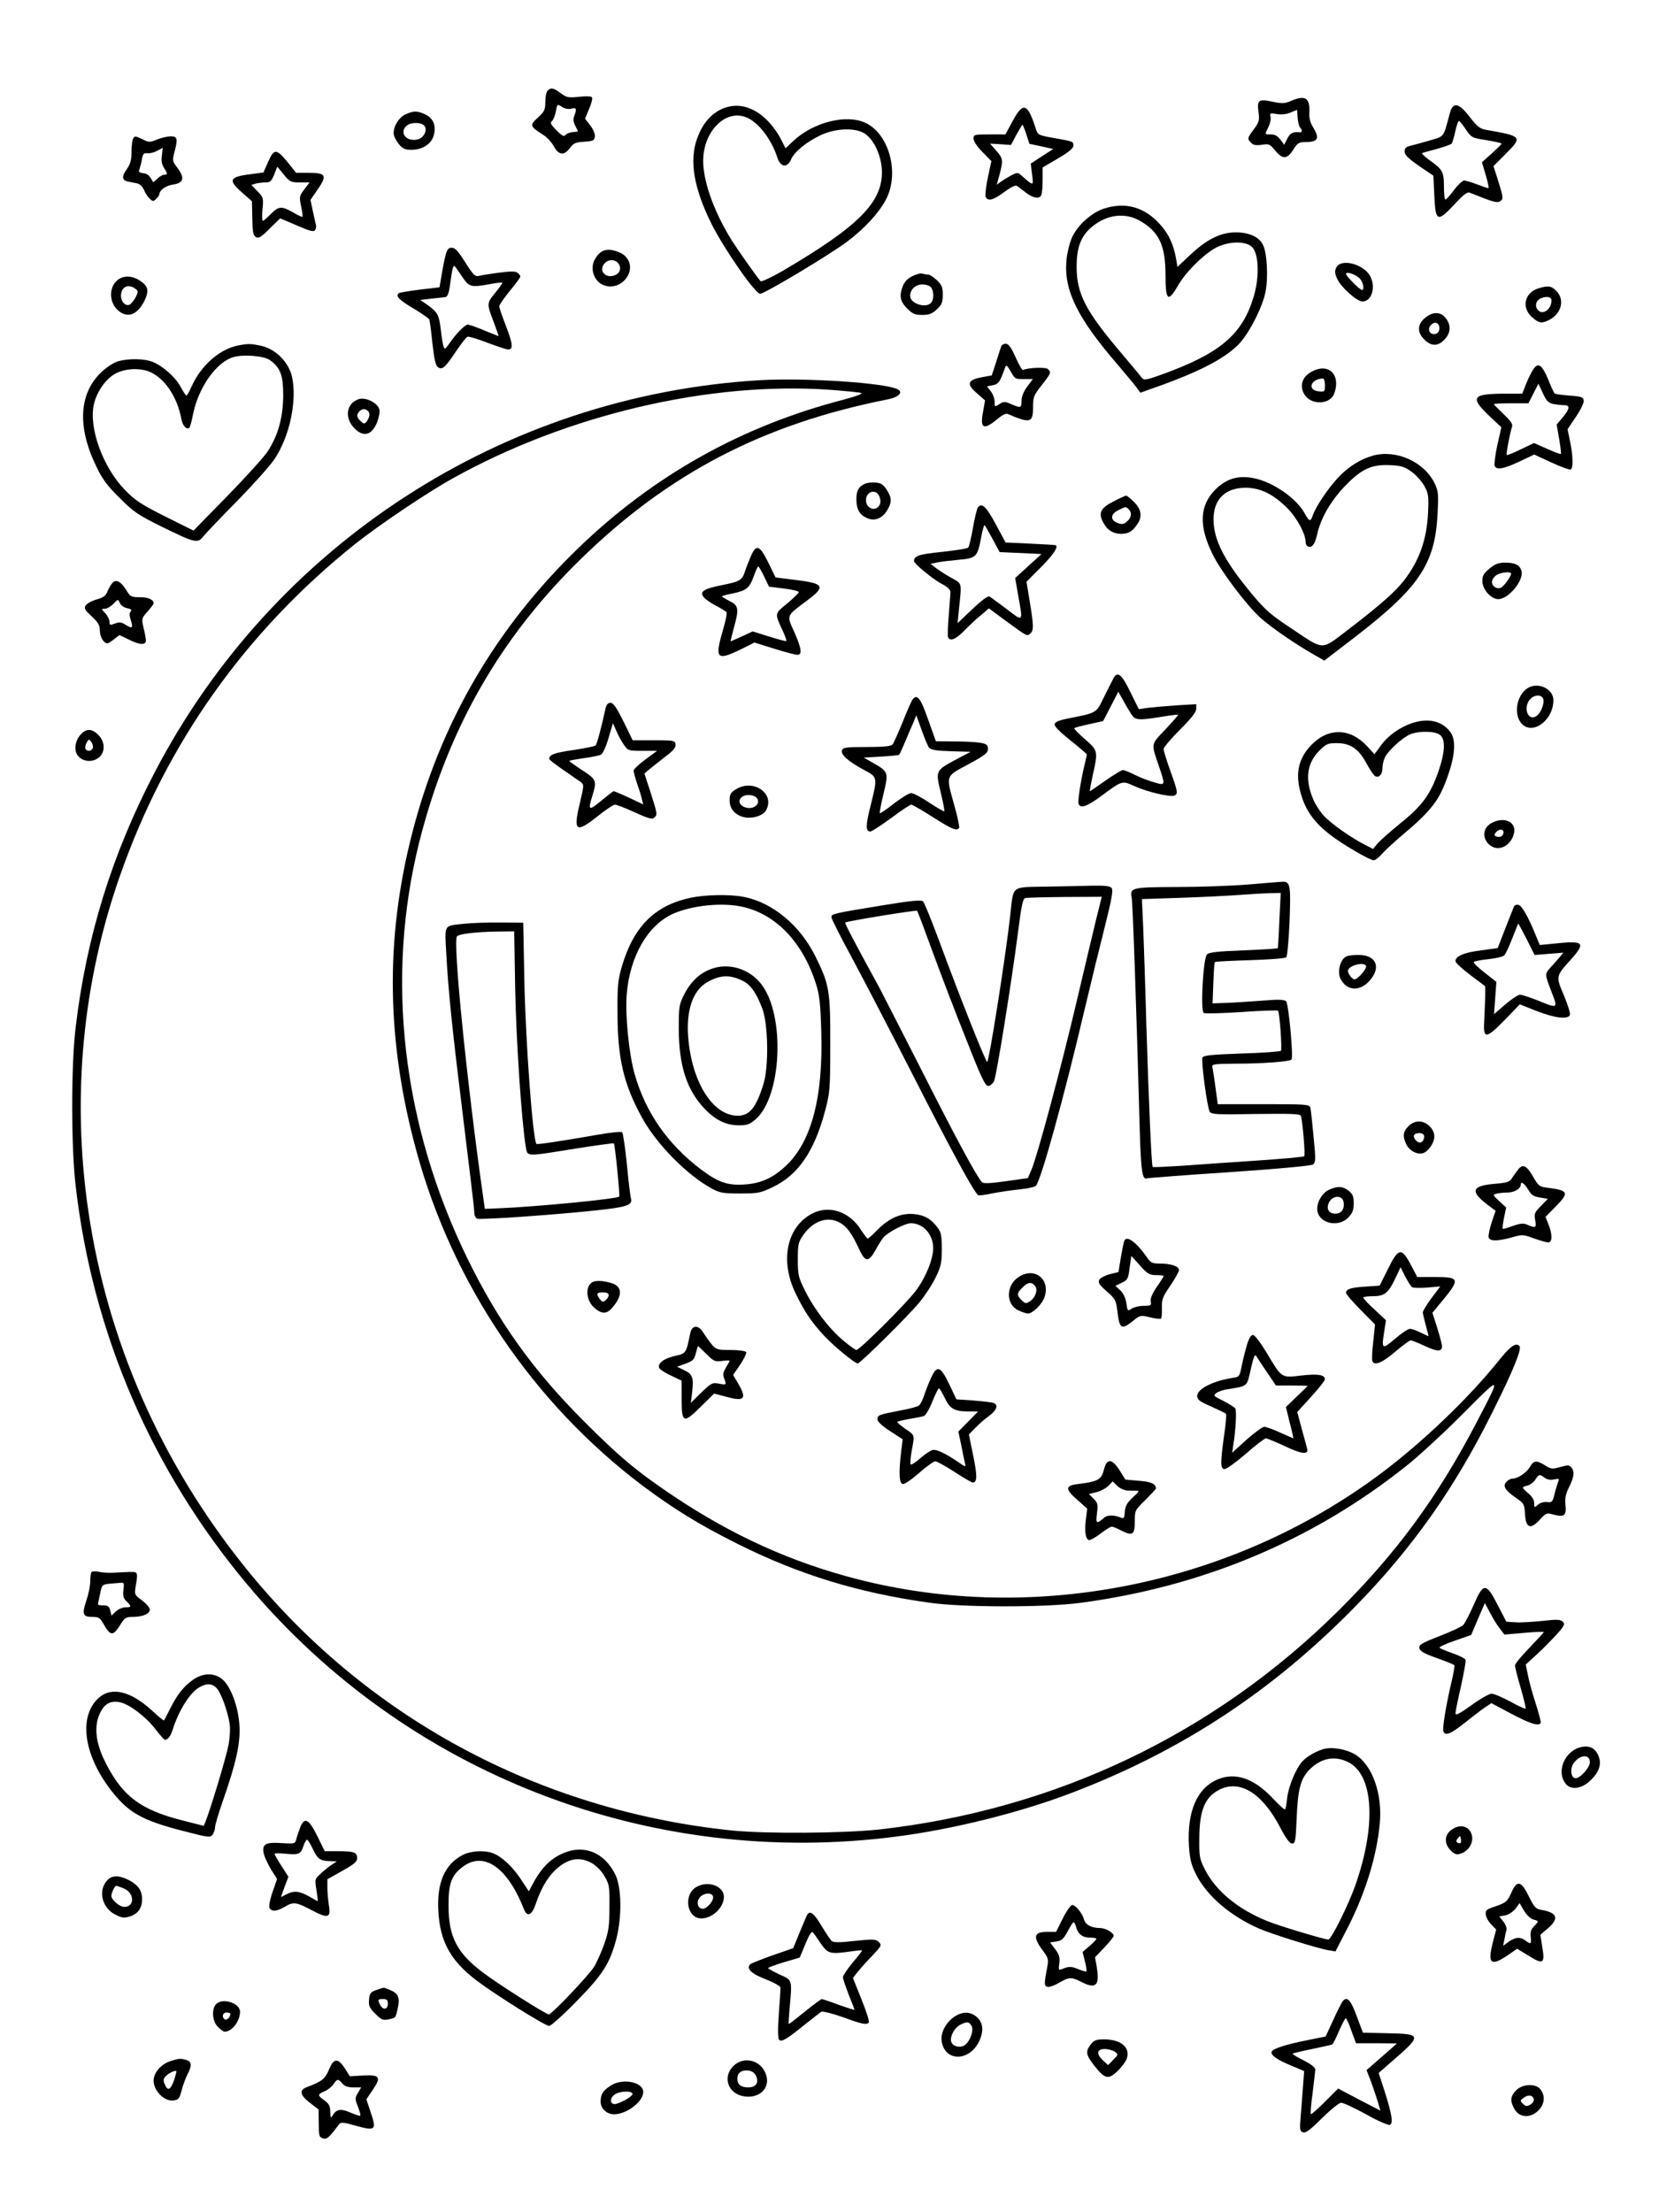 <?xml version="1.0" standalone="no"?>
<!DOCTYPE svg PUBLIC "-//W3C//DTD SVG 20010904//EN"
 "http://www.w3.org/TR/2001/REC-SVG-20010904/DTD/svg10.dtd">
<svg version="1.0" xmlns="http://www.w3.org/2000/svg"
 width="864pt" height="1152pt" viewBox="0 0 864 1152"
 preserveAspectRatio="xMidYMid meet">

<g transform="translate(0,1152) scale(0.1,-0.1)"
fill="#000000" stroke="none">
<path d="M2852 11048 c-7 -7 -12 -33 -12 -58 0 -41 -5 -51 -35 -79 -48 -44
-48 -47 25 -94 19 -12 44 -39 55 -60 25 -46 53 -48 83 -8 19 26 30 30 74 33
47 3 53 6 56 26 2 14 -8 38 -24 59 l-27 35 21 51 c12 27 19 54 15 60 -3 6 -31
7 -67 3 -56 -6 -65 -4 -96 19 -38 28 -51 30 -68 13z m123 -94 c27 7 30 0 16
-37 -7 -17 -5 -33 5 -52 8 -15 14 -28 14 -29 0 -1 -12 -3 -27 -4 -16 -1 -32
-8 -38 -15 -8 -10 -18 -4 -47 24 -30 31 -34 40 -23 49 7 6 16 29 20 50 7 39 7
39 31 24 15 -10 33 -14 49 -10z"/>
<path d="M6720 10993 c-29 -12 -43 -13 -91 -3 -74 16 -83 10 -75 -52 6 -44 4
-53 -24 -91 -35 -47 -35 -50 -14 -71 11 -12 26 -14 55 -10 38 6 43 4 70 -30
39 -47 62 -46 94 4 21 34 30 40 59 40 71 0 81 18 44 78 -14 23 -21 49 -19 74
4 80 -21 95 -99 61z m51 -137 c13 -14 11 -27 -3 -25 -34 4 -49 -4 -64 -33
l-16 -32 -20 27 c-14 19 -29 27 -49 27 -34 0 -33 -2 -13 39 9 18 14 41 11 53
-5 19 -3 20 33 14 23 -4 51 -1 71 8 l34 14 3 -41 c2 -23 7 -46 13 -51z"/>
<path d="M3750 10948 c-55 -29 -94 -78 -120 -151 -41 -115 -16 -259 75 -442
66 -132 228 -365 254 -365 22 0 360 202 452 271 90 67 171 155 206 226 68 138
11 338 -111 394 -100 45 -267 3 -371 -92 l-44 -41 -25 49 c-13 27 -43 68 -66
92 -78 80 -167 101 -250 59z m134 -38 c64 -24 133 -113 165 -212 16 -50 52
-53 71 -8 17 40 81 92 156 127 80 37 184 39 231 5 48 -34 85 -119 86 -196 2
-161 -124 -286 -516 -516 -61 -35 -112 -59 -116 -54 -18 19 -118 162 -148 209
-100 159 -159 332 -150 440 11 142 120 244 221 205z"/>
<path d="M7550 10928 c-33 -124 -27 -117 -99 -138 -36 -11 -82 -23 -101 -28
-27 -6 -35 -13 -35 -31 0 -17 19 -36 75 -75 l75 -51 5 -105 c6 -135 16 -139
105 -44 49 53 66 66 81 60 119 -48 142 -55 158 -43 16 11 15 19 -9 97 l-27 85
62 62 c91 91 89 94 -102 127 -31 6 -46 18 -83 66 -59 77 -89 81 -105 18z m84
-82 c29 -43 32 -44 108 -56 43 -7 78 -15 78 -18 0 -3 -23 -26 -51 -51 l-51
-46 20 -68 c11 -37 17 -67 14 -67 -4 0 -31 9 -60 20 -29 11 -59 20 -67 20 -8
0 -32 -22 -52 -49 -21 -28 -41 -50 -45 -50 -5 -1 -8 30 -8 68 0 77 -7 89 -78
139 -23 17 -39 32 -35 35 4 2 40 12 78 22 39 11 73 23 76 28 3 5 12 33 18 63
7 30 15 54 19 54 4 0 20 -20 36 -44z"/>
<path d="M5274 10890 l-38 -70 -83 0 c-79 0 -83 -1 -83 -22 0 -13 19 -42 46
-69 l47 -48 -18 -84 c-10 -47 -15 -92 -12 -101 10 -26 40 -19 97 24 29 22 58
37 64 33 6 -3 27 -19 47 -35 41 -31 74 -36 83 -12 3 9 6 44 6 79 l0 63 80 47
c56 33 80 53 80 66 0 23 1 22 -105 41 -75 13 -80 16 -89 43 -44 139 -67 147
-122 45z m71 -69 l16 -50 62 -13 62 -14 -59 -38 -58 -38 7 -56 c8 -62 8 -62
-53 -8 -21 19 -24 19 -55 3 -17 -9 -42 -24 -54 -33 l-22 -16 15 54 c19 74 18
83 -18 124 l-32 36 54 -3 55 -4 28 53 c16 28 30 52 32 52 2 0 11 -22 20 -49z"/>
<path d="M2113 10925 c-34 -15 -63 -59 -63 -99 0 -13 12 -38 26 -55 21 -26 33
-31 67 -31 58 0 103 30 116 75 14 50 -2 89 -44 109 -40 19 -60 20 -102 1z m97
-60 c18 -22 -2 -63 -35 -71 -57 -14 -97 33 -59 70 20 20 78 21 94 1z"/>
<path d="M693 10798 c-4 -7 -8 -38 -8 -68 0 -41 -6 -63 -22 -87 -30 -41 -29
-61 2 -68 14 -3 36 -7 49 -10 14 -3 28 -16 36 -34 6 -16 20 -37 30 -46 16 -15
19 -15 34 0 9 9 16 19 16 23 1 23 35 46 72 51 55 8 61 35 22 87 -26 34 -27 38
-16 80 19 71 16 84 -18 84 -16 0 -48 -7 -71 -16 -38 -16 -43 -16 -75 0 -42 19
-41 19 -51 4z m150 -88 c-4 -27 0 -47 11 -64 20 -31 20 -36 1 -36 -8 0 -24 -9
-36 -21 -11 -11 -21 -19 -22 -17 -17 33 -29 44 -51 46 -21 3 -26 7 -20 20 3 9
10 33 13 52 5 29 10 34 28 32 12 -2 35 4 50 12 15 8 29 15 30 16 0 0 -1 -18
-4 -40z"/>
<path d="M1396 10676 l-24 -54 -59 -8 c-119 -14 -128 -31 -52 -97 l51 -45 2
-87 c1 -71 4 -90 18 -99 15 -9 27 -2 72 43 l55 54 87 -37 c69 -30 88 -35 95
-24 5 7 7 20 4 28 -2 8 -9 41 -16 72 l-12 57 37 54 c51 73 44 87 -44 87 l-68
0 -38 48 c-65 80 -76 81 -108 8z m166 -106 l50 0 -27 -36 c-26 -34 -27 -39
-17 -87 6 -29 9 -54 7 -56 -2 -2 -24 8 -49 23 -59 34 -75 33 -116 -9 -19 -19
-37 -35 -41 -35 -4 0 -5 27 -2 61 6 57 4 62 -26 93 l-32 33 23 7 c13 3 36 6
51 6 24 0 31 7 45 41 l16 41 34 -41 c31 -38 37 -41 84 -41z"/>
<path d="M5747 10433 c-65 -22 -139 -90 -165 -152 -12 -27 -25 -80 -28 -118
-14 -155 57 -300 272 -548 38 -45 79 -94 91 -110 l22 -30 53 19 c254 88 397
163 468 243 51 59 115 185 130 260 16 73 9 208 -13 249 -21 41 -72 64 -142 64
-77 0 -150 -36 -235 -116 l-68 -64 -6 37 c-14 81 -39 134 -84 184 -82 92 -182
119 -295 82z m190 -63 c100 -57 133 -129 133 -285 0 -129 13 -141 62 -57 39
70 126 158 193 198 66 38 162 42 196 7 35 -34 39 -156 8 -258 -58 -195 -172
-293 -467 -401 -91 -33 -104 -36 -115 -22 -6 9 -55 67 -108 130 -185 218 -232
308 -232 449 0 102 23 161 81 209 77 63 171 75 249 30z"/>
<path d="M2321 10193 c-6 -21 -15 -68 -21 -104 l-11 -65 -101 -12 c-55 -7
-104 -15 -109 -18 -22 -13 -3 -35 72 -79 44 -26 82 -53 85 -59 2 -6 10 -62 16
-125 10 -86 17 -116 30 -124 22 -14 37 -1 94 85 26 38 52 72 58 74 7 3 54 -11
105 -31 51 -19 99 -35 107 -35 28 0 25 28 -10 120 -20 51 -36 98 -36 105 0 7
25 43 55 80 30 36 55 70 55 75 0 4 -6 13 -14 19 -11 9 -34 9 -98 1 -46 -6 -93
-14 -105 -17 -19 -4 -29 6 -70 71 -36 57 -53 76 -70 76 -17 0 -24 -8 -32 -37z
m92 -123 c32 -45 44 -47 141 -29 32 6 60 9 62 7 2 -2 -15 -26 -37 -53 -45 -55
-45 -55 -6 -157 14 -38 25 -68 23 -68 -2 0 -36 14 -76 30 -40 17 -78 30 -84
30 -14 0 -63 -50 -96 -99 -21 -30 -24 -32 -30 -15 -4 10 -10 48 -14 84 -9 79
-16 93 -67 130 l-40 28 58 7 c32 3 65 7 73 8 10 2 17 19 22 52 15 110 19 121
31 103 7 -10 25 -35 40 -58z"/>
<path d="M3116 10195 c-30 -33 -38 -72 -21 -112 26 -61 106 -74 156 -24 49 50
37 121 -26 147 -50 21 -83 17 -109 -11z m106 -49 c14 -20 8 -45 -13 -56 -51
-28 -98 21 -58 61 21 21 56 18 71 -5z"/>
<path d="M6959 10126 c-9 -18 -7 -32 6 -60 21 -44 102 -116 131 -116 47 0 70
73 41 130 -33 65 -155 97 -178 46z m124 -58 c17 -20 24 -58 10 -58 -11 0 -83
73 -83 83 0 16 54 -3 73 -25z"/>
<path d="M4780 10093 c-42 -13 -64 -31 -77 -60 -21 -52 -16 -82 21 -119 29
-29 41 -34 79 -34 36 0 51 6 76 29 26 25 31 36 31 76 0 40 -5 51 -31 76 -17
16 -37 29 -44 29 -7 0 -19 2 -27 4 -7 3 -20 2 -28 -1z m61 -63 c22 -12 27 -68
7 -88 -29 -29 -108 -2 -108 37 0 48 54 75 101 51z"/>
<path d="M605 10055 c-37 -37 -35 -106 4 -146 50 -49 103 -33 142 42 26 53 22
78 -20 106 -45 31 -95 30 -126 -2z m99 -38 c17 -13 17 -15 2 -46 -10 -17 -24
-35 -32 -38 -21 -8 -44 16 -44 46 0 47 37 65 74 38z"/>
<path d="M8014 10019 c-74 -21 -92 -100 -36 -150 37 -33 51 -35 92 -14 63 33
80 106 35 150 -25 26 -41 29 -91 14z m66 -64 c0 -42 -40 -75 -66 -54 -24 20
-17 56 14 67 31 11 52 5 52 -13z"/>
<path d="M7421 9864 c-38 -31 -41 -72 -8 -107 36 -40 73 -43 107 -8 36 35 39
77 9 115 -27 34 -68 34 -108 0z m73 -39 c8 -23 -4 -45 -25 -45 -25 0 -35 26
-19 45 16 19 36 19 44 0z"/>
<path d="M1240 9721 c-96 -19 -192 -103 -241 -211 -12 -27 -25 -50 -28 -50 -3
0 -17 20 -30 45 -26 49 -91 108 -145 130 -42 18 -125 19 -180 4 -21 -6 -60
-30 -86 -55 -119 -111 -129 -286 -29 -492 33 -69 58 -102 123 -166 73 -73 95
-88 219 -149 173 -85 187 -88 216 -50 12 15 91 98 175 183 83 85 171 183 194
217 81 119 121 310 92 434 -18 75 -86 142 -159 158 -57 12 -68 12 -121 2z
m167 -77 c54 -40 68 -79 68 -184 -1 -115 -27 -209 -82 -292 -21 -31 -116 -136
-212 -234 l-173 -177 -147 73 c-123 62 -156 83 -208 136 -116 118 -192 325
-164 449 14 62 60 130 108 157 47 28 124 34 177 14 81 -31 149 -130 171 -250
7 -35 28 -56 42 -43 3 3 12 36 19 73 29 138 120 267 208 294 54 16 162 7 193
-16z"/>
<path d="M5215 9718 c-3 -7 -15 -44 -27 -83 l-23 -70 -55 -10 c-72 -14 -78
-36 -21 -84 l41 -36 -10 -58 c-17 -88 1 -99 71 -42 28 24 48 34 58 29 116 -50
131 -46 131 34 0 54 3 63 45 116 50 64 51 68 31 85 -12 10 -108 6 -128 -6 -4
-2 -22 28 -39 67 -23 51 -37 70 -51 70 -10 0 -21 -6 -23 -12z m117 -172 l47 0
-30 -40 c-18 -25 -29 -52 -29 -73 0 -38 -4 -39 -55 -17 -33 14 -39 14 -61 -1
-23 -15 -24 -15 -24 13 0 16 -9 41 -20 54 l-20 26 31 6 c29 6 37 16 63 91 6
17 10 15 30 -20 21 -38 25 -40 68 -39z"/>
<path d="M7987 9599 c-9 -12 -26 -46 -38 -75 l-21 -54 -82 0 c-179 0 -193 -17
-92 -114 l65 -61 -21 -93 c-11 -51 -17 -99 -14 -107 9 -24 44 -18 128 21 l78
37 91 -42 c50 -23 95 -39 100 -36 13 8 11 79 -5 150 l-12 60 43 64 c25 37 43
74 41 85 -3 18 -12 22 -75 26 -39 3 -74 8 -77 11 -3 3 -19 37 -34 75 -31 74
-51 88 -75 53z m103 -183 c18 -3 43 -6 56 -6 32 0 30 -18 -7 -63 l-32 -38 13
-75 c7 -41 11 -76 9 -78 -2 -2 -35 10 -72 27 l-68 30 -69 -33 c-39 -19 -71
-32 -73 -29 -4 4 16 112 28 148 4 13 -9 31 -45 65 -27 26 -50 49 -50 51 0 3
40 5 90 5 l90 0 26 51 26 51 23 -49 c19 -41 28 -51 55 -57z"/>
<path d="M6819 9577 c-43 -28 -51 -79 -20 -119 40 -50 131 -42 150 14 37 104
-39 166 -130 105z m81 -63 c0 -34 -1 -35 -32 -32 -61 6 -43 64 20 67 7 1 12
-12 12 -35z"/>
<path d="M3955 9540 c-1336 -80 -2532 -856 -3150 -2043 -222 -426 -355 -855
-411 -1327 -24 -199 -24 -618 0 -825 88 -768 397 -1485 897 -2080 826 -984
2093 -1475 3376 -1309 297 38 650 126 920 230 570 218 1043 530 1473 970 296
303 515 613 712 1009 111 222 155 332 141 346 -19 19 -47 0 -113 -83 -157
-194 -391 -418 -607 -580 -775 -580 -1803 -788 -2726 -552 -344 88 -653 228
-962 435 -189 127 -280 203 -465 389 -263 263 -444 516 -605 845 -341 698
-429 1462 -251 2172 148 585 419 1061 842 1473 457 446 950 702 1596 830 56
11 82 35 56 51 -56 35 -480 63 -723 49z m370 -50 c77 -6 149 -13 159 -16 12
-4 -20 -16 -90 -35 -530 -137 -989 -394 -1381 -772 -432 -417 -721 -914 -868
-1492 -140 -549 -132 -1079 24 -1650 189 -693 608 -1312 1178 -1742 161 -120
293 -202 493 -302 322 -161 629 -255 1000 -307 174 -25 602 -25 785 -1 640 85
1212 325 1700 714 61 48 192 169 293 270 205 206 203 207 73 -42 -202 -388
-417 -681 -717 -979 -650 -646 -1478 -1040 -2396 -1143 -188 -20 -588 -23
-768 -5 -1009 105 -1909 592 -2535 1372 -437 545 -716 1179 -815 1854 -87 593
-30 1193 166 1749 241 687 652 1266 1222 1723 123 98 375 268 510 343 596 332
1339 506 1967 461z"/>
<path d="M1864 9440 c-59 -23 -70 -92 -23 -145 49 -55 96 -44 124 29 9 24 14
53 11 64 -12 37 -76 67 -112 52z m53 -61 c12 -12 8 -34 -10 -57 -8 -10 -14 -9
-28 4 -22 20 -24 35 -7 52 15 15 31 15 45 1z"/>
<path d="M7149 9147 c-66 -19 -128 -58 -181 -115 -52 -56 -114 -148 -130 -193
-13 -38 -19 -37 -43 7 -42 79 -167 165 -266 184 -81 16 -143 -3 -199 -59 -83
-83 -88 -189 -15 -337 42 -87 178 -267 248 -330 55 -50 186 -140 278 -192 l56
-32 159 122 c336 259 418 381 431 645 5 101 4 115 -16 157 -55 112 -201 177
-322 143z m203 -84 c23 -17 54 -51 66 -74 22 -40 23 -53 19 -144 -7 -125 -38
-223 -104 -319 -50 -74 -128 -144 -316 -288 -140 -106 -116 -108 -300 15 -98
65 -131 94 -194 170 -147 176 -203 285 -203 393 0 104 61 164 167 164 77 0
144 -33 217 -106 51 -51 96 -135 96 -179 0 -8 4 -16 9 -19 21 -13 39 8 50 59
19 85 68 171 140 248 88 93 141 119 238 115 62 -3 77 -8 115 -35z"/>
<path d="M4510 9003 c-36 -14 -50 -36 -50 -82 0 -54 17 -83 58 -100 38 -16 76
-1 102 41 26 43 25 67 -3 109 -18 27 -30 34 -57 36 -19 1 -42 -1 -50 -4z m70
-69 c7 -17 7 -32 0 -45 -20 -36 -70 -17 -70 26 0 47 54 62 70 19z"/>
<path d="M5798 8908 c-66 -33 -78 -59 -54 -106 21 -42 53 -62 96 -62 38 1 57
12 83 50 27 39 22 77 -17 116 -19 19 -38 34 -42 33 -5 -1 -35 -14 -66 -31z
m80 -40 c18 -18 15 -43 -8 -63 -16 -15 -26 -17 -48 -9 -40 14 -40 46 0 66 41
21 41 21 56 6z"/>
<path d="M5093 8878 c-5 -7 -17 -55 -26 -107 -9 -52 -20 -98 -25 -103 -5 -5
-66 -14 -136 -22 -120 -12 -145 -20 -146 -48 0 -13 99 -95 144 -118 32 -17 46
-31 46 -45 -1 -11 -5 -65 -9 -120 -5 -55 -6 -106 -4 -112 10 -25 40 -13 84 32
24 25 63 62 87 81 l42 36 88 -65 c111 -81 110 -81 127 -67 19 16 19 39 -2 167
l-17 104 77 77 c63 64 90 104 75 113 -2 1 -61 5 -132 8 l-129 6 -51 95 c-50
93 -73 114 -93 88z m77 -166 l36 -67 109 -5 109 -5 -69 -63 -68 -62 16 -93
c25 -139 28 -136 -60 -69 -43 32 -83 62 -90 66 -8 4 -42 -21 -89 -66 l-77 -73
8 80 c14 132 15 125 -35 153 -25 13 -61 36 -80 50 l-34 26 34 7 c19 4 70 10
113 14 92 8 98 15 117 118 7 37 15 65 18 62 3 -3 22 -36 42 -73z"/>
<path d="M3912 8627 c-10 -24 -25 -59 -31 -79 -16 -50 -26 -56 -121 -75 -97
-19 -120 -35 -93 -65 10 -11 39 -31 65 -44 26 -13 49 -28 52 -33 3 -4 -5 -46
-19 -92 -43 -148 -33 -161 86 -104 l78 39 103 -32 c57 -18 111 -32 121 -32 26
0 21 35 -17 120 -40 88 -42 81 66 162 101 75 92 90 -67 109 l-96 12 -37 76
c-45 92 -63 99 -90 38z m68 -110 l25 -52 80 -10 c47 -6 78 -14 75 -20 -2 -5
-30 -32 -62 -59 -65 -53 -64 -49 -22 -140 13 -27 21 -52 19 -54 -2 -2 -42 8
-89 23 l-86 27 -56 -26 c-31 -14 -58 -26 -59 -26 -1 0 6 30 16 67 29 103 26
119 -21 143 -22 11 -40 22 -40 24 0 3 26 10 58 16 70 15 86 28 108 91 10 27
20 49 23 49 4 -1 17 -24 31 -53z"/>
<path d="M7757 8559 c-30 -25 -37 -37 -37 -65 0 -43 45 -94 83 -94 53 0 133
97 121 145 -8 33 -32 45 -86 45 -34 0 -52 -7 -81 -31z m113 -27 c0 -11 -30
-55 -48 -69 -19 -16 -52 1 -52 27 0 10 10 26 22 34 23 16 78 22 78 8z"/>
<path d="M587 8486 c-8 -8 -20 -28 -27 -45 -9 -24 -22 -33 -58 -43 -24 -7 -50
-21 -56 -31 -9 -15 -4 -24 32 -57 34 -32 42 -46 42 -74 0 -32 20 -66 39 -66 5
0 21 10 36 22 l27 21 54 -26 c53 -26 84 -27 84 -2 0 8 -5 36 -12 64 -11 49
-11 51 20 86 18 20 32 39 32 43 0 20 -28 32 -72 32 -45 0 -50 3 -69 35 -27 45
-53 60 -72 41z m75 -133 c21 -4 26 -9 18 -18 -7 -8 -6 -22 1 -44 14 -41 8 -47
-26 -25 -22 14 -32 16 -56 7 -26 -10 -29 -9 -29 10 0 11 -10 31 -22 44 -21 22
-21 23 -1 23 11 0 30 12 44 26 24 25 24 25 33 4 5 -12 22 -24 38 -27z"/>
<path d="M5799 7988 c-7 -13 -29 -57 -50 -99 -41 -84 -34 -80 -189 -111 -45
-9 -66 -18 -68 -29 -2 -11 28 -41 82 -84 48 -38 86 -71 86 -74 0 -3 -5 -26
-11 -51 -21 -86 -37 -193 -32 -206 10 -26 43 -14 116 39 113 84 110 83 178 52
65 -29 183 -57 205 -48 20 8 18 21 -21 129 -19 53 -35 104 -35 113 0 9 38 54
85 101 60 60 85 92 85 109 l0 24 -102 -6 c-57 -4 -124 -10 -150 -13 l-47 -7
-44 89 c-45 93 -67 111 -88 72z m92 -186 c20 -32 36 -34 144 -17 53 9 99 15
101 13 1 -2 -29 -36 -67 -77 -77 -81 -75 -69 -32 -195 33 -98 33 -98 -29 -79
-29 8 -74 26 -100 39 -26 13 -53 24 -60 24 -7 0 -48 -25 -91 -55 -42 -30 -79
-55 -81 -55 -2 0 5 37 15 83 28 125 28 128 -41 188 -33 29 -58 54 -55 57 2 3
37 12 77 21 l73 16 40 77 39 76 26 -46 c14 -26 33 -57 41 -70z"/>
<path d="M7952 7934 c-53 -37 -69 -130 -31 -178 55 -70 169 10 169 118 0 61
-84 98 -138 60z m86 -57 c5 -27 -17 -76 -40 -88 -44 -24 -67 52 -27 92 24 24
62 22 67 -4z"/>
<path d="M4753 7878 c-6 -7 -29 -60 -52 -118 -24 -58 -47 -111 -53 -117 -7 -9
-47 -13 -133 -13 -108 0 -124 -2 -130 -17 -8 -22 33 -59 116 -103 70 -37 70
-37 33 -185 -26 -104 -27 -135 -1 -135 7 0 56 32 108 70 52 39 99 70 105 70 5
0 56 -29 112 -65 101 -64 125 -74 137 -56 3 5 -8 58 -25 117 -44 159 -48 149
73 214 87 47 102 59 102 80 0 21 -6 26 -40 32 -22 4 -83 7 -136 7 l-95 1 -40
112 c-39 112 -57 136 -81 106z m86 -252 c10 -11 39 -16 114 -18 l102 -3 -72
-38 c-112 -60 -111 -59 -84 -173 13 -52 21 -97 19 -99 -2 -2 -37 18 -78 45
-41 28 -84 50 -95 50 -11 0 -51 -25 -90 -55 -38 -30 -71 -52 -73 -50 -2 2 6
47 19 100 27 112 26 116 -50 160 l-53 30 90 5 c50 3 93 7 95 10 3 3 17 34 32
70 15 36 34 81 43 100 l14 35 28 -77 c15 -42 32 -84 39 -92z"/>
<path d="M3154 7833 c-21 -97 -45 -188 -52 -195 -4 -4 -57 -15 -117 -24 -99
-14 -124 -24 -125 -46 0 -4 33 -29 73 -57 39 -27 81 -56 91 -63 18 -14 18 -16
-4 -110 -36 -148 -21 -159 93 -68 41 33 82 60 90 60 8 0 54 -18 102 -40 68
-31 91 -38 101 -29 19 16 18 20 -18 133 l-32 98 26 22 c14 11 51 41 82 65 43
32 56 48 54 65 -3 20 -8 21 -113 21 l-110 0 -48 98 c-36 73 -53 97 -67 97 -13
0 -22 -9 -26 -27z m97 -194 c19 -28 24 -29 96 -29 l75 0 -61 -45 c-34 -25 -61
-51 -61 -58 0 -8 8 -38 18 -68 11 -30 22 -66 25 -81 l7 -27 -74 35 c-41 19
-77 34 -80 34 -3 0 -32 -23 -65 -50 -65 -54 -70 -51 -46 26 24 79 22 84 -54
134 -38 25 -68 46 -66 48 2 2 36 8 76 14 40 5 81 14 89 18 9 5 27 44 39 86
l23 78 19 -43 c10 -23 28 -56 40 -72z"/>
<path d="M7350 7753 c-63 -22 -124 -66 -160 -117 l-32 -44 -36 40 c-88 97
-203 101 -292 9 -72 -74 -88 -159 -49 -274 25 -76 69 -134 145 -193 62 -49
208 -134 229 -134 7 0 26 15 42 33 15 17 58 57 93 87 169 142 208 192 255 334
34 101 37 175 9 213 -44 60 -118 76 -204 46z m148 -59 c31 -22 29 -88 -7 -192
-42 -120 -84 -178 -200 -271 -54 -44 -108 -92 -119 -106 l-21 -26 -43 22 c-73
37 -183 115 -217 155 -18 20 -42 57 -52 82 -44 103 -33 188 32 253 36 36 44
39 92 39 70 0 114 -30 155 -108 18 -33 38 -62 46 -65 20 -8 36 13 36 45 0 16
6 41 14 57 19 35 89 99 130 117 43 18 126 18 154 -2z"/>
<path d="M421 7696 c-31 -33 -38 -86 -14 -113 28 -33 82 -34 113 -3 29 29 26
78 -7 112 -33 34 -62 36 -92 4z m62 -72 c-6 -16 -29 -19 -38 -4 -3 5 -1 19 6
32 11 20 12 21 25 4 7 -10 10 -24 7 -32z"/>
<path d="M3833 7410 c-28 -17 -33 -26 -33 -58 0 -47 31 -80 83 -89 42 -6 93
11 107 38 47 87 -66 165 -157 109z m105 -42 c32 -32 -17 -71 -63 -50 -42 19
-25 62 25 62 14 0 31 -5 38 -12z"/>
<path d="M7768 7234 c-48 -25 -51 -84 -6 -117 45 -34 109 0 123 65 13 58 -52
88 -117 52z m62 -48 c0 -19 -17 -29 -37 -22 -12 5 -13 9 -3 21 16 19 40 19 40
1z"/>
<path d="M6500 6914 c-85 -7 -252 -13 -371 -13 -237 -1 -246 -3 -235 -58 5
-25 24 -551 42 -1218 7 -212 13 -251 39 -241 6 2 200 17 429 32 260 18 424 33
434 40 14 11 15 25 3 145 -7 74 -14 142 -17 152 -5 16 -25 17 -244 17 l-238 0
-12 88 c-6 48 -14 95 -16 105 -5 15 6 17 123 18 141 0 278 11 289 21 11 12
-15 291 -28 304 -10 9 -40 10 -113 4 -55 -4 -138 -10 -185 -12 l-85 -3 4 105
c2 58 5 107 8 110 2 3 85 7 183 10 99 3 183 9 189 15 5 6 13 90 17 187 7 190
4 210 -40 206 -11 0 -91 -7 -176 -14z m163 -186 c-3 -79 -7 -145 -9 -146 -1
-2 -82 -7 -178 -11 -135 -5 -179 -10 -190 -21 -20 -20 -35 -293 -17 -305 7 -4
96 -2 197 5 101 7 187 10 190 7 8 -8 22 -201 15 -209 -4 -4 -96 -11 -205 -14
-163 -6 -199 -10 -204 -22 -7 -19 25 -259 38 -281 8 -14 37 -16 239 -12 188 2
232 1 236 -10 9 -29 24 -204 17 -210 -4 -4 -117 -14 -252 -23 -135 -9 -310
-21 -389 -27 -79 -5 -145 -8 -148 -6 -6 6 -21 355 -33 742 -5 193 -13 418 -16
501 l-7 152 209 7 c115 4 252 11 304 15 52 4 121 8 152 9 l58 1 -7 -142z"/>
<path d="M5447 6903 c-185 -4 -168 10 -186 -153 -25 -219 -110 -760 -120 -760
-8 0 -149 356 -246 620 -42 113 -81 210 -88 216 -9 9 -61 4 -214 -21 -256 -42
-263 -44 -263 -61 0 -8 48 -104 107 -212 58 -108 199 -379 313 -602 208 -409
327 -627 345 -634 6 -2 39 2 75 10 36 7 98 16 137 20 40 4 79 12 87 18 25 20
149 468 255 921 34 143 82 340 107 438 35 140 42 182 33 193 -8 10 -34 13 -98
12 -47 -1 -157 -4 -244 -5z m263 -165 c-15 -62 -62 -259 -104 -438 -79 -336
-202 -795 -234 -871 l-19 -44 -114 -16 c-84 -12 -117 -13 -125 -5 -24 23 -138
233 -321 596 -105 206 -202 395 -215 420 -119 217 -180 332 -176 336 7 7 369
66 374 61 3 -2 40 -101 83 -219 43 -117 121 -322 174 -453 76 -194 98 -240
113 -240 10 0 24 11 31 25 13 28 91 514 125 777 17 135 25 173 37 176 9 3 102
5 207 6 l192 1 -28 -112z"/>
<path d="M3593 6844 c-185 -40 -295 -152 -355 -359 -20 -69 -23 -102 -22 -240
0 -236 32 -371 127 -544 77 -141 238 -303 367 -372 39 -21 59 -24 145 -24 92
0 106 3 167 32 134 63 218 185 275 398 25 95 27 112 27 345 1 279 -5 314 -77
459 -81 164 -226 283 -376 311 -73 14 -203 11 -278 -6z m269 -45 c177 -37 319
-185 388 -404 18 -57 23 -103 27 -242 11 -344 -50 -577 -183 -703 -67 -63
-129 -92 -214 -98 -91 -6 -138 10 -229 78 -172 130 -288 295 -345 494 -30 102
-51 311 -42 418 16 199 110 361 242 420 99 43 250 59 356 37z"/>
<path d="M3706 6475 c-60 -21 -108 -66 -141 -130 -29 -57 -30 -66 -30 -185 1
-189 41 -314 132 -411 57 -61 114 -89 181 -89 44 0 57 5 88 32 135 119 154
537 31 700 -61 82 -169 116 -261 83z m159 -61 c44 -20 76 -67 106 -149 30 -84
33 -302 5 -390 -38 -123 -72 -165 -134 -165 -129 0 -239 173 -258 409 -11 139
24 242 97 285 67 39 117 42 184 10z"/>
<path d="M7887 6803 c-3 -4 -23 -56 -46 -114 l-41 -106 -87 -12 c-88 -11 -133
-30 -133 -56 0 -8 35 -41 78 -73 l77 -58 0 -49 c-1 -28 -3 -84 -5 -125 -7
-103 7 -103 107 -1 l78 81 88 -35 c95 -37 164 -45 173 -20 3 8 -11 53 -31 101
-43 100 -43 100 35 186 81 91 70 101 -88 84 l-73 -7 -22 53 c-39 96 -72 153
-89 156 -9 2 -18 -1 -21 -5z m64 -174 l41 -82 75 6 75 6 -18 -22 c-10 -12 -31
-36 -48 -54 -32 -35 -32 -34 7 -135 31 -80 30 -81 -74 -38 -41 16 -82 30 -93
30 -10 0 -45 -23 -77 -51 l-58 -50 6 84 6 84 -61 48 c-34 26 -59 51 -57 55 3
5 37 11 75 15 39 4 77 13 84 20 7 7 26 47 42 89 16 42 30 76 31 76 2 0 21 -37
44 -81z"/>
<path d="M2422 6710 c-114 -12 -106 0 -98 -153 11 -204 32 -404 91 -881 30
-242 55 -452 55 -468 0 -16 6 -31 15 -34 18 -7 395 19 619 43 162 17 192 28
182 62 -3 9 -13 88 -21 176 -9 88 -20 164 -25 169 -5 4 -60 -1 -127 -13 -189
-33 -315 -52 -319 -48 -19 19 -56 522 -63 842 l-6 310 -115 1 c-63 1 -148 -2
-188 -6z m261 -337 c5 -267 33 -690 55 -823 10 -55 -7 -54 261 -11 107 17 196
29 198 27 6 -6 32 -269 28 -277 -8 -12 -428 -53 -625 -61 l-75 -3 -7 50 c-85
592 -161 1346 -138 1369 13 13 95 23 211 25 l87 1 5 -297z"/>
<path d="M7013 6540 c-32 -13 -50 -78 -32 -116 31 -63 98 -69 149 -14 63 68
41 133 -46 137 -27 1 -59 -2 -71 -7z m101 -49 c8 -12 -42 -71 -60 -71 -11 0
-34 29 -34 44 0 26 80 50 94 27z"/>
<path d="M7335 5655 c-29 -28 -31 -54 -10 -96 17 -33 57 -53 86 -44 28 9 59
54 59 87 0 39 -40 78 -80 78 -19 0 -40 -9 -55 -25z m79 -44 c9 -14 -4 -41 -19
-41 -17 0 -38 27 -30 40 8 12 42 13 49 1z"/>
<path d="M7909 5433 c-8 -10 -23 -30 -32 -44 -14 -24 -24 -28 -97 -34 -121
-11 -126 -41 -18 -120 l27 -20 -21 -62 c-11 -34 -18 -69 -15 -78 8 -19 46 -19
119 1 56 16 60 16 117 -5 32 -11 65 -21 75 -21 21 0 21 45 0 95 l-15 38 50 51
c75 76 71 87 -40 101 -42 5 -47 9 -75 58 -33 57 -52 67 -75 40z m50 -108 c16
-28 28 -36 61 -41 l41 -7 -36 -37 c-33 -33 -36 -41 -30 -74 8 -40 2 -43 -40
-24 -21 9 -35 8 -76 -6 -27 -10 -52 -17 -53 -15 -2 2 1 28 7 58 l11 53 -36 33
c-34 31 -35 34 -14 39 11 3 38 6 58 6 34 0 68 20 68 41 0 20 19 7 39 -26z"/>
<path d="M6923 5325 c-35 -15 -63 -60 -63 -100 0 -72 105 -102 161 -46 23 24
29 38 29 75 0 36 -5 48 -26 65 -31 24 -56 26 -101 6z m75 -68 c4 -35 -13 -57
-43 -57 -33 0 -48 22 -36 53 17 44 74 47 79 4z"/>
<path d="M4229 5200 c-131 -69 -168 -243 -87 -412 45 -95 86 -156 153 -227 51
-54 157 -141 172 -141 13 0 266 250 323 320 29 36 67 94 84 130 27 56 31 76
31 147 0 67 -4 86 -21 109 -35 47 -70 67 -126 72 -68 5 -127 -21 -189 -83 -24
-25 -47 -45 -50 -45 -3 0 -20 22 -38 50 -60 92 -165 126 -252 80z m141 -45
c38 -19 66 -57 101 -133 34 -76 52 -78 89 -11 14 26 32 54 40 64 23 28 113 75
144 75 64 0 116 -58 116 -130 0 -57 -40 -155 -90 -221 -50 -67 -293 -309 -310
-309 -5 0 -36 22 -68 49 -73 61 -151 162 -200 261 -34 68 -37 81 -37 161 0 81
2 90 30 130 51 71 123 96 185 64z"/>
<path d="M5855 5058 c-3 -7 -11 -47 -18 -88 l-12 -74 -44 -11 c-24 -6 -49 -19
-55 -28 -9 -16 -3 -25 37 -61 45 -39 49 -46 56 -102 11 -95 21 -101 81 -53 38
31 40 31 90 19 28 -7 54 -10 57 -6 3 3 5 28 4 56 -1 44 4 57 44 115 25 37 45
73 45 81 0 20 -41 34 -98 34 -42 0 -50 4 -69 33 -55 79 -106 116 -118 85z
m166 -178 c21 0 39 -2 39 -5 0 -3 -16 -29 -36 -57 -23 -34 -34 -60 -31 -75 4
-21 1 -23 -37 -23 -23 0 -51 -7 -63 -15 -20 -14 -21 -13 -27 29 -4 27 -16 52
-32 67 l-25 23 33 16 c30 14 34 20 41 78 l9 62 45 -50 c39 -44 50 -50 84 -50z"/>
<path d="M7229 4913 l-44 -88 -75 -5 c-77 -5 -100 -13 -100 -33 0 -6 34 -46
76 -88 l75 -76 -9 -88 c-6 -49 -8 -94 -5 -102 10 -27 50 -11 118 47 39 33 75
60 82 60 6 0 39 -13 73 -29 64 -30 90 -31 90 -2 0 9 -11 52 -25 96 l-25 79 38
46 c109 130 107 140 -22 140 l-95 0 -33 63 c-49 92 -65 90 -119 -20z m125 -96
c6 -4 42 -5 79 -2 l68 6 -46 -61 c-25 -34 -45 -67 -45 -74 0 -6 7 -36 15 -66
8 -30 15 -56 15 -58 0 -1 -18 7 -40 18 -21 11 -47 20 -57 20 -10 0 -45 -23
-78 -52 -67 -57 -71 -55 -56 38 l9 59 -59 55 c-33 30 -59 58 -59 63 0 4 21 7
48 7 62 0 81 15 117 89 l29 62 24 -48 c14 -26 30 -52 36 -56z"/>
<path d="M5308 4872 c-70 -43 -72 -144 -4 -176 19 -9 41 -16 49 -16 26 0 75
49 87 86 31 92 -51 157 -132 106z m82 -48 c17 -20 3 -61 -27 -81 -19 -13 -24
-12 -42 6 -27 27 -26 37 4 66 28 29 47 31 65 9z"/>
<path d="M3083 4842 c-37 -24 -30 -96 13 -133 35 -31 62 -32 87 -5 61 66 61
118 -1 135 -44 13 -82 14 -99 3z m87 -66 c0 -7 -7 -20 -16 -27 -14 -11 -18
-10 -30 6 -21 28 -17 35 16 35 19 0 30 -5 30 -14z"/>
<path d="M3595 4578 c-22 -106 -21 -106 -80 -119 -57 -13 -91 -38 -82 -62 3
-8 30 -26 61 -40 l56 -27 0 -95 c0 -126 9 -130 100 -40 l69 68 65 -17 c94 -26
107 -10 60 70 l-26 44 37 54 c20 30 34 59 31 65 -4 6 -39 11 -81 11 -69 0 -75
2 -99 30 -14 17 -33 44 -43 60 -25 42 -59 41 -68 -2z m84 -109 c38 -38 45 -41
81 -36 22 3 40 3 40 1 0 -2 -9 -18 -19 -35 -15 -24 -17 -38 -10 -56 13 -35 13
-36 -27 -28 -35 6 -40 3 -92 -47 l-54 -53 7 57 c8 75 2 92 -42 113 l-37 18 45
16 c38 14 45 22 53 54 5 20 10 37 12 37 1 0 20 -19 43 -41z"/>
<path d="M6496 4523 c-8 -26 -21 -76 -28 -110 -12 -61 -13 -63 -47 -68 -104
-16 -186 -58 -186 -94 0 -20 12 -29 72 -55 40 -18 75 -35 78 -38 3 -3 -1 -54
-10 -113 -20 -146 -20 -175 3 -175 10 0 60 36 111 80 50 44 97 80 104 80 6 0
51 -19 99 -41 88 -42 125 -46 115 -11 -2 9 -15 56 -28 103 l-23 86 72 79 c40
44 72 84 72 91 0 24 -35 30 -123 20 -105 -12 -100 -16 -180 118 -30 50 -61 91
-70 93 -10 2 -20 -12 -31 -45z m104 -151 l45 -67 83 0 c45 0 82 -1 82 -2 0 -1
-25 -26 -57 -56 l-56 -54 20 -82 c12 -44 20 -81 18 -81 -1 0 -32 14 -68 30
-37 17 -74 30 -83 30 -9 0 -50 -30 -92 -67 l-75 -68 6 40 c13 80 18 180 10
191 -4 6 -33 24 -62 39 -51 25 -54 28 -36 41 10 8 35 16 54 19 112 18 104 12
125 105 16 70 21 81 30 66 6 -10 31 -48 56 -84z"/>
<path d="M4846 4338 c-13 -29 -29 -70 -35 -90 -7 -20 -18 -41 -25 -47 -7 -6
-51 -18 -97 -26 -114 -22 -119 -24 -119 -46 0 -12 22 -33 65 -61 l66 -43 -8
-65 c-13 -112 -10 -164 8 -168 10 -2 47 24 85 57 38 34 76 61 85 61 9 0 54
-25 100 -55 46 -30 89 -55 95 -55 24 0 24 36 2 142 l-22 108 32 33 c18 19 50
47 72 63 42 31 51 58 24 68 -9 4 -56 9 -105 13 l-88 6 -37 78 c-47 98 -65 103
-98 27z m74 -97 c26 -57 51 -71 123 -71 l51 0 -51 -52 -52 -53 15 -70 c7 -38
16 -80 19 -93 6 -23 5 -23 -37 6 -59 40 -103 62 -126 62 -11 0 -40 -19 -66
-41 -26 -23 -50 -39 -53 -35 -4 3 -1 35 5 70 16 86 18 81 -34 116 -25 18 -44
34 -41 36 2 2 30 9 63 15 32 5 66 12 75 15 9 2 29 36 44 74 16 39 31 70 35 70
4 0 17 -22 30 -49z"/>
<path d="M5749 3866 c-13 -51 -32 -61 -127 -73 -75 -8 -78 -25 -13 -82 l53
-47 -7 -57 c-8 -65 -1 -107 19 -107 7 0 34 16 59 35 25 19 51 35 57 35 6 0 29
-9 51 -21 58 -29 69 -21 69 49 0 57 1 58 55 111 30 30 55 56 55 60 -1 24 -25
35 -89 40 l-70 6 -30 48 c-40 63 -67 64 -82 3z m124 -108 c18 0 38 -1 45 -1
18 1 15 -4 -23 -39 -26 -25 -35 -42 -37 -71 -2 -30 -5 -36 -18 -31 -34 15 -71
16 -88 2 -42 -36 -46 -34 -39 21 6 47 4 55 -18 77 l-24 24 41 10 c22 6 50 21
62 34 l21 22 23 -23 c13 -13 36 -24 55 -25z"/>
<path d="M7967 3880 c-18 -30 -63 -60 -91 -60 -8 0 -22 -7 -30 -16 -22 -21 -8
-45 49 -84 41 -28 44 -33 47 -82 4 -75 28 -85 75 -34 36 39 37 39 77 28 53
-14 65 -3 59 51 -4 31 1 55 14 83 29 57 35 88 19 109 -12 17 -17 17 -59 6 -42
-12 -49 -12 -80 8 -46 28 -59 27 -80 -9z m78 -56 c13 -9 30 -12 49 -8 25 5 28
4 21 -12 -4 -11 -13 -39 -19 -64 -10 -41 -13 -45 -39 -42 -17 2 -37 -4 -48
-14 -18 -16 -19 -16 -19 9 0 16 -11 34 -30 50 -36 31 -37 33 -5 41 14 4 32 17
41 31 19 29 22 30 49 9z"/>
<path d="M477 3334 c-4 -4 -7 -26 -7 -49 0 -23 -9 -67 -20 -99 -24 -71 -19
-86 30 -86 35 0 41 -4 61 -40 35 -61 49 -61 88 3 20 32 27 37 61 37 53 0 90
16 90 38 0 10 -18 31 -40 48 -39 28 -40 31 -34 69 13 81 14 80 -36 79 -25 -1
-63 -3 -85 -4 -22 -1 -54 1 -70 5 -17 4 -33 3 -38 -1z m166 -93 c-4 -31 -1
-43 16 -60 27 -27 27 -31 -6 -31 -15 0 -37 -10 -49 -21 l-23 -22 -7 27 c-5 21
-12 26 -35 26 -16 0 -29 2 -29 5 0 2 5 26 11 54 10 49 11 50 52 54 23 2 49 4
59 5 13 2 15 -5 11 -37z"/>
<path d="M7675 3163 c-21 -49 -46 -95 -54 -105 -9 -9 -65 -35 -124 -58 -93
-36 -108 -45 -105 -62 2 -16 23 -28 90 -52 48 -17 89 -34 92 -37 3 -3 -4 -43
-15 -89 -28 -119 -48 -241 -42 -256 10 -25 38 -14 108 42 39 31 86 67 106 81
l36 24 105 -56 c99 -52 141 -65 152 -47 2 4 -9 48 -25 97 -16 50 -35 116 -41
148 l-12 59 61 56 c34 31 80 79 104 105 37 42 40 50 28 62 -12 12 -30 13 -107
4 -50 -5 -113 -9 -139 -7 l-48 3 -45 87 c-61 118 -74 118 -125 1z m138 -126
l22 -29 103 9 c56 5 102 7 102 4 0 -2 -34 -39 -75 -82 -41 -42 -75 -83 -75
-92 0 -8 13 -61 30 -118 16 -56 28 -105 25 -107 -2 -2 -38 14 -79 37 -41 22
-85 41 -98 41 -13 0 -60 -27 -105 -60 -61 -44 -83 -55 -83 -42 0 9 13 73 29
142 15 69 26 130 24 136 -2 7 -32 22 -66 34 -34 12 -65 25 -70 29 -4 4 31 21
79 37 l86 30 35 83 36 83 29 -54 c15 -29 38 -66 51 -81z"/>
<path d="M1003 2771 c-49 -35 -81 -77 -118 -151 -15 -30 -29 -57 -31 -59 -2
-2 -30 21 -62 51 -110 101 -210 126 -276 68 -107 -94 -83 -291 57 -476 93
-122 163 -163 382 -219 131 -34 140 -35 152 -19 7 10 13 27 13 38 0 12 18 73
40 136 69 197 93 303 87 395 -6 98 -45 203 -89 240 -43 36 -102 34 -155 -4z
m126 -43 c22 -23 57 -119 67 -185 4 -23 1 -73 -6 -110 -10 -57 -92 -329 -120
-400 l-9 -21 -110 28 c-227 57 -322 133 -413 325 -40 88 -47 166 -20 228 24
54 55 72 105 63 49 -9 136 -75 186 -140 24 -31 46 -56 50 -56 16 1 29 18 41
55 31 97 87 187 134 216 41 25 71 24 95 -3z"/>
<path d="M8226 2420 c-83 -25 -122 -134 -69 -192 26 -29 77 -23 119 14 47 42
64 82 53 122 -15 52 -50 71 -103 56z m54 -77 c0 -27 -50 -83 -74 -83 -24 0
-31 46 -12 76 32 47 86 52 86 7z"/>
<path d="M6890 2411 c-43 -14 -84 -38 -107 -63 -33 -36 -71 -126 -79 -187 -3
-31 -8 -59 -11 -63 -2 -4 -31 21 -64 57 -98 104 -195 138 -287 99 -108 -45
-161 -168 -150 -348 4 -63 12 -96 34 -141 55 -114 179 -221 329 -287 65 -29
309 -105 365 -114 l35 -6 51 99 c101 191 164 392 180 569 14 153 -39 302 -127
357 -48 29 -125 42 -169 28z m131 -67 c133 -66 148 -329 37 -643 -35 -100
-125 -281 -140 -281 -21 0 -257 71 -318 96 -155 63 -268 157 -325 269 -28 55
-30 68 -29 160 0 147 29 217 104 255 108 55 225 -18 319 -200 29 -55 48 -80
60 -80 17 0 19 13 24 133 6 152 21 208 71 256 59 57 129 69 197 35z"/>
<path d="M1565 2008 c-7 -19 -17 -47 -21 -62 -7 -28 -7 -28 -75 -24 -85 6
-105 -4 -96 -52 4 -18 21 -56 38 -84 l32 -51 -23 -66 c-13 -36 -20 -73 -17
-83 9 -22 39 -20 79 4 45 27 60 26 139 -16 87 -46 103 -42 92 23 -4 27 -8 68
-8 93 l0 44 78 44 c62 34 77 48 77 66 0 30 -16 36 -100 36 l-69 0 -38 78 c-44
89 -66 101 -88 50z m65 -118 c24 -51 38 -61 92 -62 l32 -1 -24 -16 c-14 -9
-40 -29 -58 -46 -33 -30 -33 -31 -24 -87 5 -32 8 -58 7 -58 -2 0 -23 11 -46
25 -51 28 -78 31 -118 10 l-28 -14 19 53 20 53 -36 56 c-20 31 -36 59 -36 63
0 4 25 4 56 1 70 -7 80 -3 94 39 6 19 15 34 19 34 4 0 18 -22 31 -50z"/>
<path d="M7556 1989 c-34 -27 -35 -71 -1 -105 19 -19 31 -23 48 -18 55 16 81
76 53 119 -21 31 -63 33 -100 4z m51 -66 c-3 -3 -11 -2 -17 2 -8 5 -7 11 2 22
12 15 13 14 16 -1 2 -10 1 -20 -1 -23z"/>
<path d="M2925 1866 c-60 -28 -104 -73 -143 -143 l-28 -52 -42 64 c-44 66 -99
117 -146 135 -43 16 -113 12 -155 -9 -95 -49 -137 -145 -128 -295 9 -157 63
-255 197 -358 99 -75 359 -238 380 -238 9 0 73 57 142 128 139 141 175 199
209 330 28 112 26 261 -5 327 -57 120 -168 164 -281 111z m157 -48 c24 -14 51
-41 66 -68 25 -42 27 -53 26 -160 0 -98 -4 -127 -27 -193 -15 -42 -39 -96 -53
-119 -29 -46 -221 -248 -236 -248 -14 0 -264 158 -340 216 -138 103 -182 188
-182 349 -1 118 16 162 77 206 109 79 231 -7 316 -224 17 -42 41 -31 61 28 26
77 57 131 96 171 67 66 129 79 196 42z"/>
<path d="M561 1731 c-52 -52 -32 -145 39 -181 35 -18 46 -19 76 -10 43 14 64
44 64 90 0 45 -21 75 -70 100 -49 25 -85 25 -109 1z m84 -45 c56 -24 58 -96 2
-96 -24 0 -67 37 -67 57 0 16 18 53 26 53 2 0 20 -6 39 -14z"/>
<path d="M3629 1695 c-72 -39 -54 -165 24 -165 57 0 117 57 117 112 0 56 -80
86 -141 53z m84 -49 c8 -20 -30 -66 -53 -66 -27 0 -36 37 -14 61 20 22 59 25
67 5z"/>
<path d="M7872 1666 c-22 -49 -29 -55 -92 -76 -39 -13 -45 -19 -42 -40 1 -13
14 -37 28 -51 l26 -27 -18 -69 c-28 -111 -9 -125 84 -61 l43 30 61 -37 c75
-47 85 -40 70 47 l-10 63 39 33 c60 52 50 81 -31 96 -32 5 -39 13 -68 71 -39
81 -62 86 -90 21z m114 -142 c29 -7 29 -9 3 -35 -15 -15 -20 -30 -17 -55 4
-38 1 -41 -28 -19 -27 20 -51 18 -86 -6 l-30 -22 7 34 c3 19 8 41 11 50 2 9
-5 28 -17 43 l-21 26 32 6 c18 4 40 19 53 35 l21 29 23 -40 c14 -23 34 -42 49
-46z"/>
<path d="M5535 1530 l-35 -70 -44 0 c-75 0 -80 -26 -18 -107 19 -26 23 -40 18
-65 -19 -101 -19 -108 -2 -114 9 -3 35 5 60 20 54 31 65 32 116 6 77 -40 98
-21 82 76 l-9 52 49 51 c26 28 48 55 48 60 0 17 -43 41 -72 41 -43 0 -75 17
-82 43 -8 32 -44 77 -62 77 -7 0 -30 -31 -49 -70z m69 -44 c9 -37 34 -56 72
-56 19 0 34 -3 34 -6 0 -4 -16 -21 -36 -38 l-36 -31 12 -48 c7 -26 10 -50 8
-53 -3 -2 -22 3 -43 12 -36 15 -49 15 -87 -1 -14 -6 -16 -1 -11 32 4 30 -1 45
-22 73 l-26 35 33 5 c27 4 37 13 58 52 14 27 28 48 31 48 4 0 10 -11 13 -24z"/>
<path d="M4204 1549 c-4 -6 -21 -48 -40 -93 l-33 -81 -107 -37 c-59 -21 -112
-42 -117 -47 -22 -22 5 -49 81 -78 45 -18 77 -36 77 -44 0 -8 -4 -70 -9 -137
-6 -85 -5 -127 2 -134 13 -13 38 2 137 82 39 31 76 60 82 64 7 4 57 -9 112
-28 103 -38 126 -42 136 -27 3 6 -14 60 -39 121 l-44 110 26 33 c14 17 48 56
76 84 47 50 49 54 33 70 -15 15 -27 16 -124 6 -78 -9 -111 -9 -121 -1 -7 6
-31 42 -54 80 -39 65 -59 81 -74 57z m73 -153 c36 -51 47 -53 161 -37 28 4 52
6 52 4 0 -2 -22 -31 -50 -64 -27 -33 -50 -67 -50 -75 0 -9 14 -49 30 -91 17
-41 30 -76 30 -79 0 -2 -37 10 -82 26 -45 17 -85 30 -88 30 -4 0 -43 -29 -88
-65 -44 -36 -82 -65 -84 -65 -2 0 0 35 4 78 14 157 16 149 -52 180 -32 15 -59
30 -60 33 0 3 37 17 83 31 l82 24 30 72 c22 53 33 68 40 58 6 -8 25 -34 42
-60z"/>
<path d="M1960 1157 c-31 -11 -35 -17 -38 -50 -3 -32 2 -43 33 -74 30 -30 40
-35 67 -29 39 8 38 6 49 56 13 56 4 79 -37 96 -18 8 -35 14 -36 13 -2 0 -19
-5 -38 -12z m60 -72 c0 -30 -25 -34 -40 -6 -14 28 -13 31 15 31 20 0 25 -5 25
-25z"/>
<path d="M6992 1098 c-5 -7 -28 -51 -49 -98 l-39 -85 -95 -19 c-106 -21 -176
-43 -185 -58 -11 -17 24 -43 97 -73 l71 -30 -6 -80 c-3 -44 -9 -114 -12 -156
-6 -68 -5 -77 12 -83 14 -5 37 12 99 74 47 46 89 80 100 80 11 0 69 -27 129
-60 60 -34 116 -58 124 -55 19 7 11 56 -28 178 l-30 92 57 50 c172 148 171
153 -9 157 l-130 3 -30 80 c-33 91 -52 112 -76 83z m46 -153 l24 -65 106 0
107 -1 -30 -27 c-17 -15 -52 -46 -79 -69 l-49 -43 22 -57 c12 -32 28 -80 36
-106 l14 -48 -110 57 -110 58 -69 -69 c-38 -38 -71 -67 -73 -64 -3 2 1 51 9
109 7 58 13 113 14 122 0 12 -21 28 -61 49 -34 16 -59 32 -57 35 2 2 48 13
102 24 54 11 101 22 105 24 4 3 20 35 35 71 16 36 31 65 35 65 3 0 17 -29 29
-65z"/>
<path d="M1126 1084 c-25 -25 -21 -90 9 -119 13 -14 29 -25 35 -25 38 0 80 55
80 104 0 45 -90 74 -124 40z m74 -51 c0 -17 -19 -35 -29 -29 -18 12 -12 36 9
36 11 0 20 -3 20 -7z"/>
<path d="M4970 1018 c-45 -31 -72 -84 -66 -127 17 -113 154 -106 200 10 21 51
13 92 -21 119 -34 26 -72 25 -113 -2z m90 -48 c12 -22 -6 -76 -33 -98 -20 -17
-57 -12 -70 9 -15 23 9 76 42 94 36 19 48 18 61 -5z"/>
<path d="M5681 874 c-29 -37 -26 -55 19 -112 54 -69 73 -73 121 -26 21 20 42
49 47 63 20 58 -29 101 -117 101 -42 0 -53 -4 -70 -26z m125 -38 c19 -15 18
-16 -8 -42 l-27 -28 -26 24 c-37 34 -33 60 8 60 18 0 42 -7 53 -14z"/>
<path d="M894 789 c-53 -15 -94 -61 -94 -104 0 -52 55 -108 101 -103 29 3 33
7 45 53 7 28 22 67 33 88 22 44 19 62 -12 71 -27 7 -34 7 -73 -5z m13 -100
c-18 -52 -33 -60 -48 -25 -9 20 -9 29 2 42 13 16 51 35 57 29 2 -2 -3 -22 -11
-46z"/>
<path d="M1713 742 c-20 -48 -36 -61 -116 -91 -40 -15 -34 -43 18 -82 l44 -34
1 -72 c0 -64 2 -72 21 -78 21 -7 31 1 85 73 9 12 22 11 88 -8 102 -28 108 -22
77 69 l-23 69 31 46 c48 70 41 82 -46 78 l-71 -4 -26 41 c-36 56 -58 54 -83
-7z m70 -72 c12 -14 29 -20 57 -20 l41 0 -17 -29 c-16 -27 -16 -31 0 -71 9
-23 15 -45 12 -47 -2 -3 -25 5 -51 16 -50 22 -74 18 -94 -17 -8 -14 -10 -10
-11 20 0 30 -6 42 -30 60 -38 27 -37 32 1 48 17 7 37 24 46 37 19 28 24 29 46
3z"/>
<path d="M3819 761 c-59 -59 -26 -147 59 -158 79 -11 134 45 112 112 -25 77
-116 101 -171 46z m118 -50 c17 -36 0 -61 -40 -61 -38 0 -57 15 -57 45 0 30
20 46 55 43 20 -2 34 -11 42 -27z"/>
<path d="M3185 662 c-43 -26 -56 -46 -57 -83 -1 -38 30 -69 71 -69 66 1 151
66 151 116 0 51 -103 73 -165 36z m109 -47 c-1 -11 -47 -39 -82 -50 -33 -10
-42 23 -12 47 25 20 96 22 94 3z"/>
<path d="M7895 634 c-29 -31 -31 -53 -10 -93 25 -49 83 -54 126 -12 33 33 38
74 13 109 -23 34 -96 31 -129 -4z m93 -46 c2 -9 -7 -22 -19 -28 -17 -10 -24
-9 -38 5 -15 15 -15 17 4 31 24 18 49 14 53 -8z"/>
</g>
</svg>
